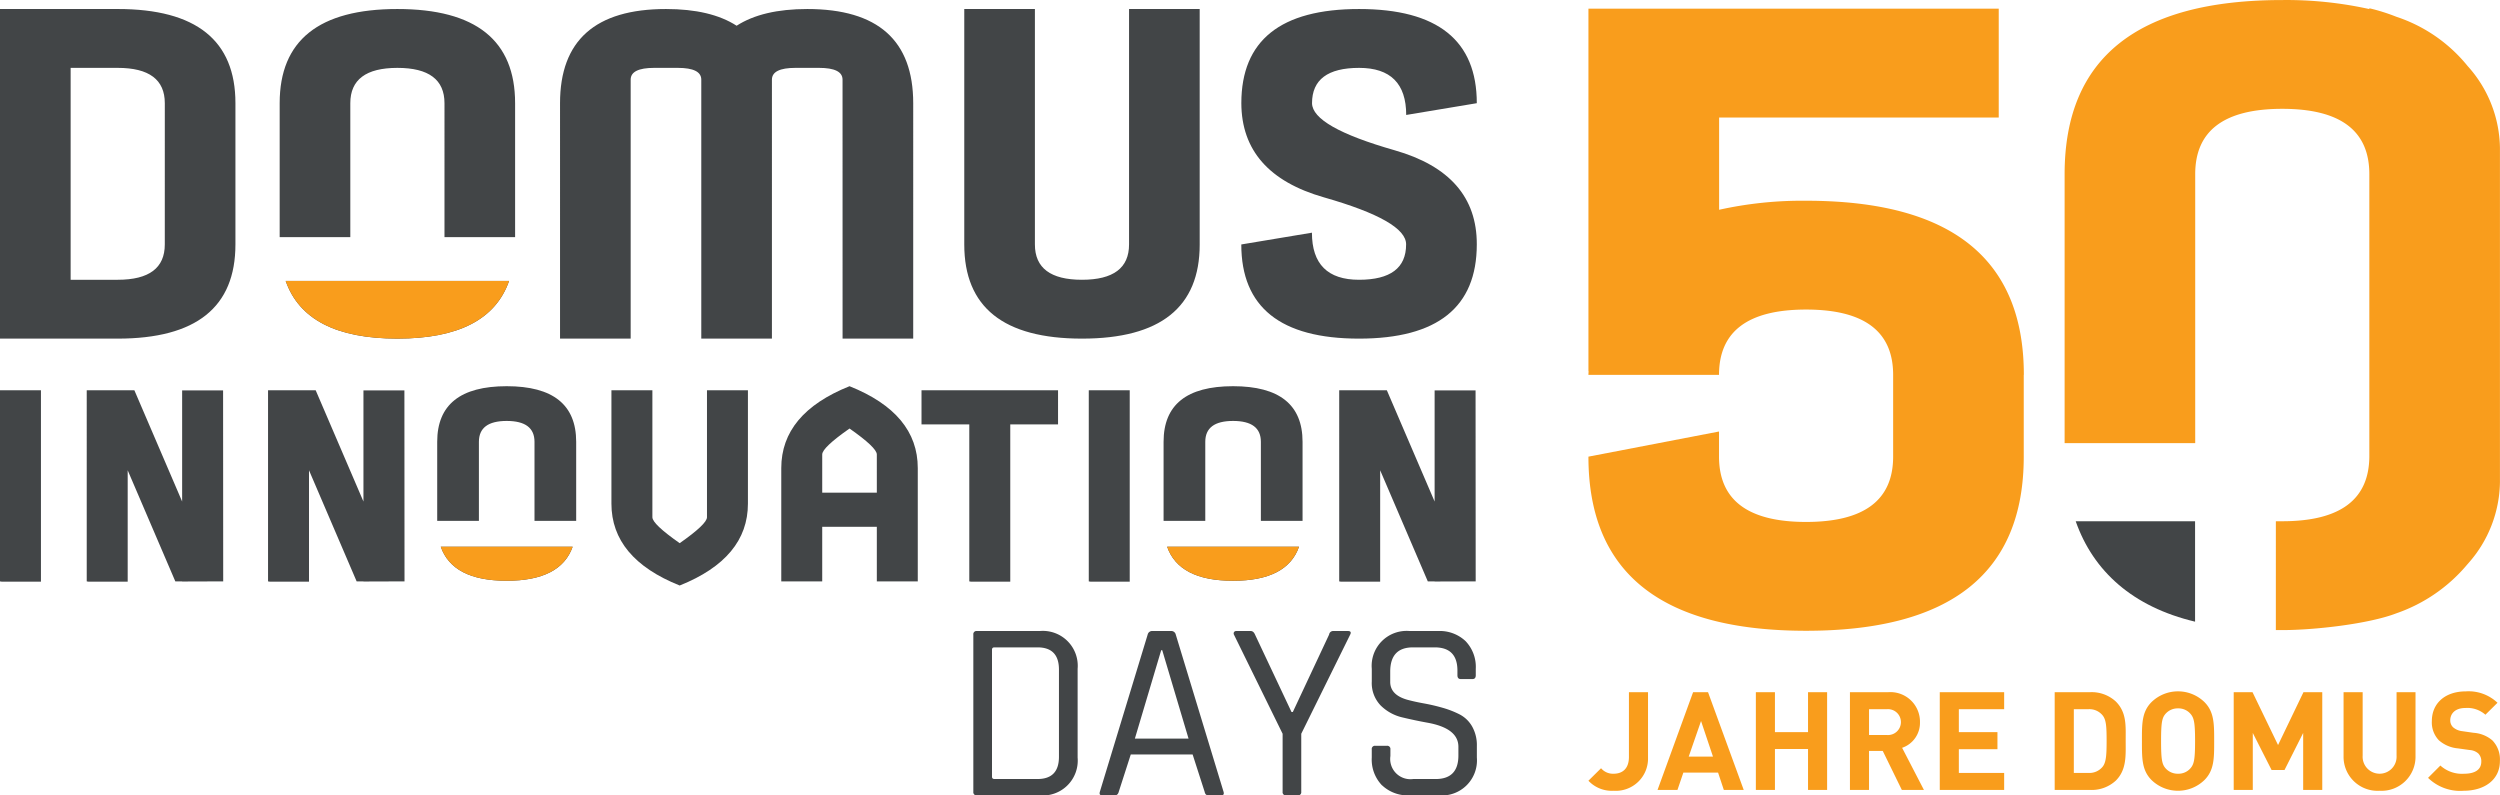<?xml version="1.0" encoding="UTF-8"?> <svg xmlns="http://www.w3.org/2000/svg" width="304.375" height="96.836" viewBox="0 0 304.375 96.836"><path d="M174.665,80.585l5-.017L179.65,57.32h-4.985V70.847L168.848,57.3h-5.8V80.569l.2.033h4.787V67.042l5.8,13.527h.831Zm-37.121.017V57.3h-4.986V80.569l.2.033ZM123,61.458h5.817V57.3H112.194v4.154h5.817V80.569l.2.033H123ZM106.754,80.569h4.985V66.776q0-6.648-8.309-9.971-8.31,3.324-8.31,9.971V80.569h4.985V73.922h6.648Zm0-10.8h-6.648V65.114q0-.831,3.324-3.157,3.323,2.326,3.323,3.157ZM91.06,71.1V57.3H86.075V72.758q0,.832-3.323,3.158-3.324-2.327-3.324-3.158V57.3H74.441V71.1q0,6.648,8.31,9.971Q91.06,77.744,91.06,71.1M44.25,80.585l5-.017L49.236,57.32H44.25V70.847L38.434,57.3h-5.8V80.569l.2.033h4.787V67.042l5.8,13.527h.831Zm-22.075,0,5-.017L27.161,57.32H22.175V70.847L16.359,57.3h-5.8V80.569l.2.033h4.787V67.042l5.8,13.527h.831ZM.2,80.6H4.985V57.3H0V80.569Z" transform="translate(0 -9.785)" fill="#424547"></path><path d="M145.438,110.552V95.086q0-.281.31-.281h5.229q2.614,0,2.613,2.708v10.612q0,2.708-2.613,2.708h-5.229q-.31,0-.31-.281m-1.836,2.272h7.655a4.251,4.251,0,0,0,4.606-4.606V97.42a4.251,4.251,0,0,0-4.606-4.606H143.6a.385.385,0,0,0-.435.436v19.138a.385.385,0,0,0,.435.435m17.27-.435,1.463-4.543h7.532l1.462,4.543c.062.291.209.435.437.435h1.586c.269,0,.363-.145.28-.435L167.812,93.25a.555.555,0,0,0-.59-.436h-2.241a.556.556,0,0,0-.591.436l-5.821,19.138c-.082.291.011.435.281.435h1.554q.344,0,.467-.435m5.291-17.24,3.206,10.767h-6.536l3.206-10.767Zm16.928,17.24v-7.065l5.944-12.043q.25-.467-.28-.467h-1.774a.5.5,0,0,0-.5.436l-4.419,9.429h-.156L177.46,93.25q-.187-.436-.53-.436h-1.742a.333.333,0,0,0-.281.125.336.336,0,0,0,0,.342l5.913,12.043v7.065a.385.385,0,0,0,.435.435h1.4a.385.385,0,0,0,.435-.435m9.834-.794a4.57,4.57,0,0,0,3.36,1.229h3.58a4.272,4.272,0,0,0,4.606-4.606v-1.4a4.623,4.623,0,0,0-.576-2.381,3.726,3.726,0,0,0-1.509-1.463,11.352,11.352,0,0,0-2.069-.809,23.046,23.046,0,0,0-2.256-.53q-1.121-.2-2.054-.451-2.086-.59-2.085-2.178V97.762q0-2.956,2.769-2.957h2.645q2.77,0,2.769,2.833v.56c0,.311.136.467.4.467h1.433q.4,0,.4-.467V97.42a4.53,4.53,0,0,0-1.244-3.376,4.578,4.578,0,0,0-3.361-1.229h-3.455a4.252,4.252,0,0,0-4.6,4.606v1.526a3.941,3.941,0,0,0,1.088,2.94,5.52,5.52,0,0,0,2.645,1.447q1.555.374,3.112.654,3.7.684,3.7,2.925v1.058q0,2.863-2.769,2.863h-2.739a2.462,2.462,0,0,1-2.77-2.8v-.809a.385.385,0,0,0-.435-.436h-1.4a.385.385,0,0,0-.435.436v1a4.526,4.526,0,0,0,1.245,3.376" transform="translate(-24.662 -15.988)" fill="#424547"></path><path d="M171.2,14.226l8.6-1.433q0-11.465-14.332-11.466T151.133,12.793q.027,8.6,10.06,11.465t10,5.733q0,4.3-5.732,4.3t-5.733-5.733l-8.6,1.434q0,11.465,14.332,11.465T179.8,29.991q.029-8.6-10-11.466t-10.06-5.732q0-4.3,5.733-4.3t5.732,5.733M146.062,29.991V1.327h-8.6V29.991q0,4.3-5.732,4.3T126,29.991V1.327h-8.6V29.991q0,11.465,14.332,11.465t14.332-11.465m-43.48,11.465h8.6V12.793q0-11.465-12.9-11.466-5.446,0-8.6,2.035-3.154-2.035-8.6-2.035-12.9,0-12.9,11.466V41.456h8.6V9.926q0-1.433,2.866-1.434h2.866q2.866,0,2.866,1.434v31.53h8.6V9.926q0-1.433,2.866-1.434h2.866q2.866,0,2.866,1.434ZM62.714,29.1V12.793q0-11.465-14.332-11.466T34.05,12.793V29.1h8.6V12.793q0-4.3,5.733-4.3t5.733,4.3V29.1Zm-34.05.892v-17.2q0-11.465-14.332-11.466H0V41.456H14.332q14.332,0,14.332-11.465m-8.6,0q0,4.3-5.733,4.3H8.6V8.493h5.732q5.733,0,5.733,4.3ZM34.78,34.433c1.635,4.66,6.141,7.023,13.6,7.023s11.967-2.363,13.6-7.023Z" transform="translate(0 -0.229)" fill="#424547"></path><path d="M42.018,41.322c1.635,4.66,6.141,7.023,13.6,7.023s11.967-2.363,13.6-7.023Z" transform="translate(-7.238 -7.118)" fill="#f99d1c"></path><path d="M81.227,73.2V63.573q0-6.768-8.46-6.768t-8.46,6.768V73.2h5.077V63.573q0-2.538,3.384-2.538t3.385,2.538V73.2ZM64.737,76.347c.965,2.751,3.626,4.146,8.029,4.146S79.83,79.1,80.8,76.347Z" transform="translate(-11.077 -9.785)" fill="#424547"></path><path d="M64.827,80.414c.965,2.751,3.626,4.146,8.029,4.146s7.064-1.395,8.029-4.146Z" transform="translate(-11.167 -13.852)" fill="#f99d1c"></path><path d="M188.067,73.2V63.573q0-6.768-8.46-6.768t-8.46,6.768V73.2h5.077V63.573q0-2.538,3.384-2.538t3.385,2.538V73.2Zm-16.489,3.149c.966,2.751,3.625,4.146,8.029,4.146s7.063-1.395,8.03-4.146Z" transform="translate(-29.481 -9.785)" fill="#424547"></path><path d="M171.667,80.414c.966,2.751,3.626,4.146,8.029,4.146s7.063-1.395,8.03-4.146Z" transform="translate(-29.571 -13.852)" fill="#f99d1c"></path><path d="M279.4,45.861q0-21.2-26.5-21.2a46.675,46.675,0,0,0-10.6,1.1V14.532h34.043V1.28H226.389V45.4h.018c0,.156-.019.3-.019.46h15.9q0-7.951,10.6-7.951t10.6,7.951v9.957q0,7.951-10.6,7.951t-10.6-7.951V52.757l-15.9,3.061q0,21.2,26.5,21.2t26.5-21.2V45.861Z" transform="translate(-32.997 -0.221)" fill="#f99d1c"></path><path d="M229.446,113.813a3.9,3.9,0,0,1-3.058-1.221l1.538-1.521a1.9,1.9,0,0,0,1.521.669c1.137,0,1.873-.669,1.873-2.04v-7.89h2.324v7.99a3.924,3.924,0,0,1-4.2,4.013" transform="translate(-32.997 -17.538)" fill="#f99d1c"></path><path d="M244.624,113.712l-.7-2.107h-4.229l-.719,2.107h-2.424l4.329-11.9H242.7l4.346,11.9Zm-2.775-8.392-1.5,4.33H243.3Z" transform="translate(-34.747 -17.537)" fill="#f99d1c"></path><path d="M257.367,113.712V108.73h-4.029v4.982h-2.323v-11.9h2.323v4.864h4.029V101.81h2.323v11.9Z" transform="translate(-37.239 -17.538)" fill="#f99d1c"></path><path d="M271.172,113.711l-2.323-4.748h-1.672v4.748h-2.323v-11.9h4.664a3.6,3.6,0,0,1,3.861,3.645,3.206,3.206,0,0,1-2.174,3.126l2.658,5.132Zm-1.806-9.829h-2.189v3.143h2.189a1.576,1.576,0,1,0,0-3.143" transform="translate(-39.623 -17.537)" fill="#f99d1c"></path><path d="M278.065,113.712v-11.9h7.84v2.073h-5.517v2.791h4.7v2.073h-4.7v2.893h5.517v2.073Z" transform="translate(-41.899 -17.538)" fill="#f99d1c"></path><path d="M302.414,112.575a4.335,4.335,0,0,1-3.144,1.136h-4.3v-11.9h4.3a4.338,4.338,0,0,1,3.144,1.136c1.337,1.338,1.2,2.975,1.2,4.764s.134,3.528-1.2,4.865m-1.622-7.958a2.076,2.076,0,0,0-1.739-.735H297.3v7.757h1.754a2.074,2.074,0,0,0,1.739-.736c.435-.534.5-1.386.5-3.193s-.067-2.558-.5-3.093" transform="translate(-44.812 -17.537)" fill="#f99d1c"></path><path d="M315.409,112.488a4.623,4.623,0,0,1-6.436,0c-1.2-1.2-1.171-2.692-1.171-4.748s-.032-3.544,1.171-4.748a4.623,4.623,0,0,1,6.436,0c1.2,1.2,1.187,2.691,1.187,4.748s.017,3.544-1.187,4.748m-1.722-8.092a1.934,1.934,0,0,0-1.487-.635,1.969,1.969,0,0,0-1.5.635c-.452.5-.568,1.054-.568,3.344s.116,2.842.568,3.343a1.969,1.969,0,0,0,1.5.635,1.934,1.934,0,0,0,1.487-.635c.451-.5.585-1.053.585-3.343s-.134-2.842-.585-3.344" transform="translate(-47.021 -17.517)" fill="#f99d1c"></path><path d="M329.757,113.712v-6.938l-2.273,4.514h-1.572l-2.29-4.514v6.938H321.3v-11.9h2.29l3.109,6.436,3.093-6.436h2.29v11.9Z" transform="translate(-49.346 -17.538)" fill="#f99d1c"></path><path d="M341.839,113.813a4.138,4.138,0,0,1-4.38-4.18V101.81h2.324v7.739a2.068,2.068,0,1,0,4.129,0V101.81h2.307v7.823a4.138,4.138,0,0,1-4.38,4.18" transform="translate(-52.13 -17.538)" fill="#f99d1c"></path><path d="M354.231,113.792a5.587,5.587,0,0,1-4.346-1.572l1.5-1.5a3.9,3.9,0,0,0,2.876,1c1.371,0,2.106-.518,2.106-1.471a1.325,1.325,0,0,0-.367-1,1.777,1.777,0,0,0-1.053-.418l-1.438-.2a4.041,4.041,0,0,1-2.308-.987,3.146,3.146,0,0,1-.853-2.341c0-2.122,1.572-3.611,4.146-3.611a5.1,5.1,0,0,1,3.846,1.388l-1.472,1.454a3.311,3.311,0,0,0-2.441-.819c-1.237,0-1.838.685-1.838,1.5a1.149,1.149,0,0,0,.351.853,2.039,2.039,0,0,0,1.1.468l1.4.2a3.94,3.94,0,0,1,2.273.92,3.332,3.332,0,0,1,.92,2.525c0,2.308-1.923,3.611-4.414,3.611" transform="translate(-54.27 -17.517)" fill="#f99d1c"></path><path d="M312.593,76.668H298.059c2.146,6.117,6.983,10.434,14.534,12.227Z" transform="translate(-45.343 -13.207)" fill="#424547"></path><path d="M345.5,8.045a18.717,18.717,0,0,0-8.671-6,23.87,23.87,0,0,0-3.3-1.04v.1a46.679,46.679,0,0,0-10.6-1.1q-26.5,0-26.5,21.2V53.948h15.9V21.2q0-7.951,10.6-7.951t10.6,7.951V55.511q0,7.951-10.6,7.951h-.782V76.714h.782c3.993,0,10.6-.765,13.9-2.047a19.6,19.6,0,0,0,8.671-6,15.167,15.167,0,0,0,3.931-9.985V18.03A15.169,15.169,0,0,0,345.5,8.045" transform="translate(-45.062)" fill="#f99d1c"></path></svg> 